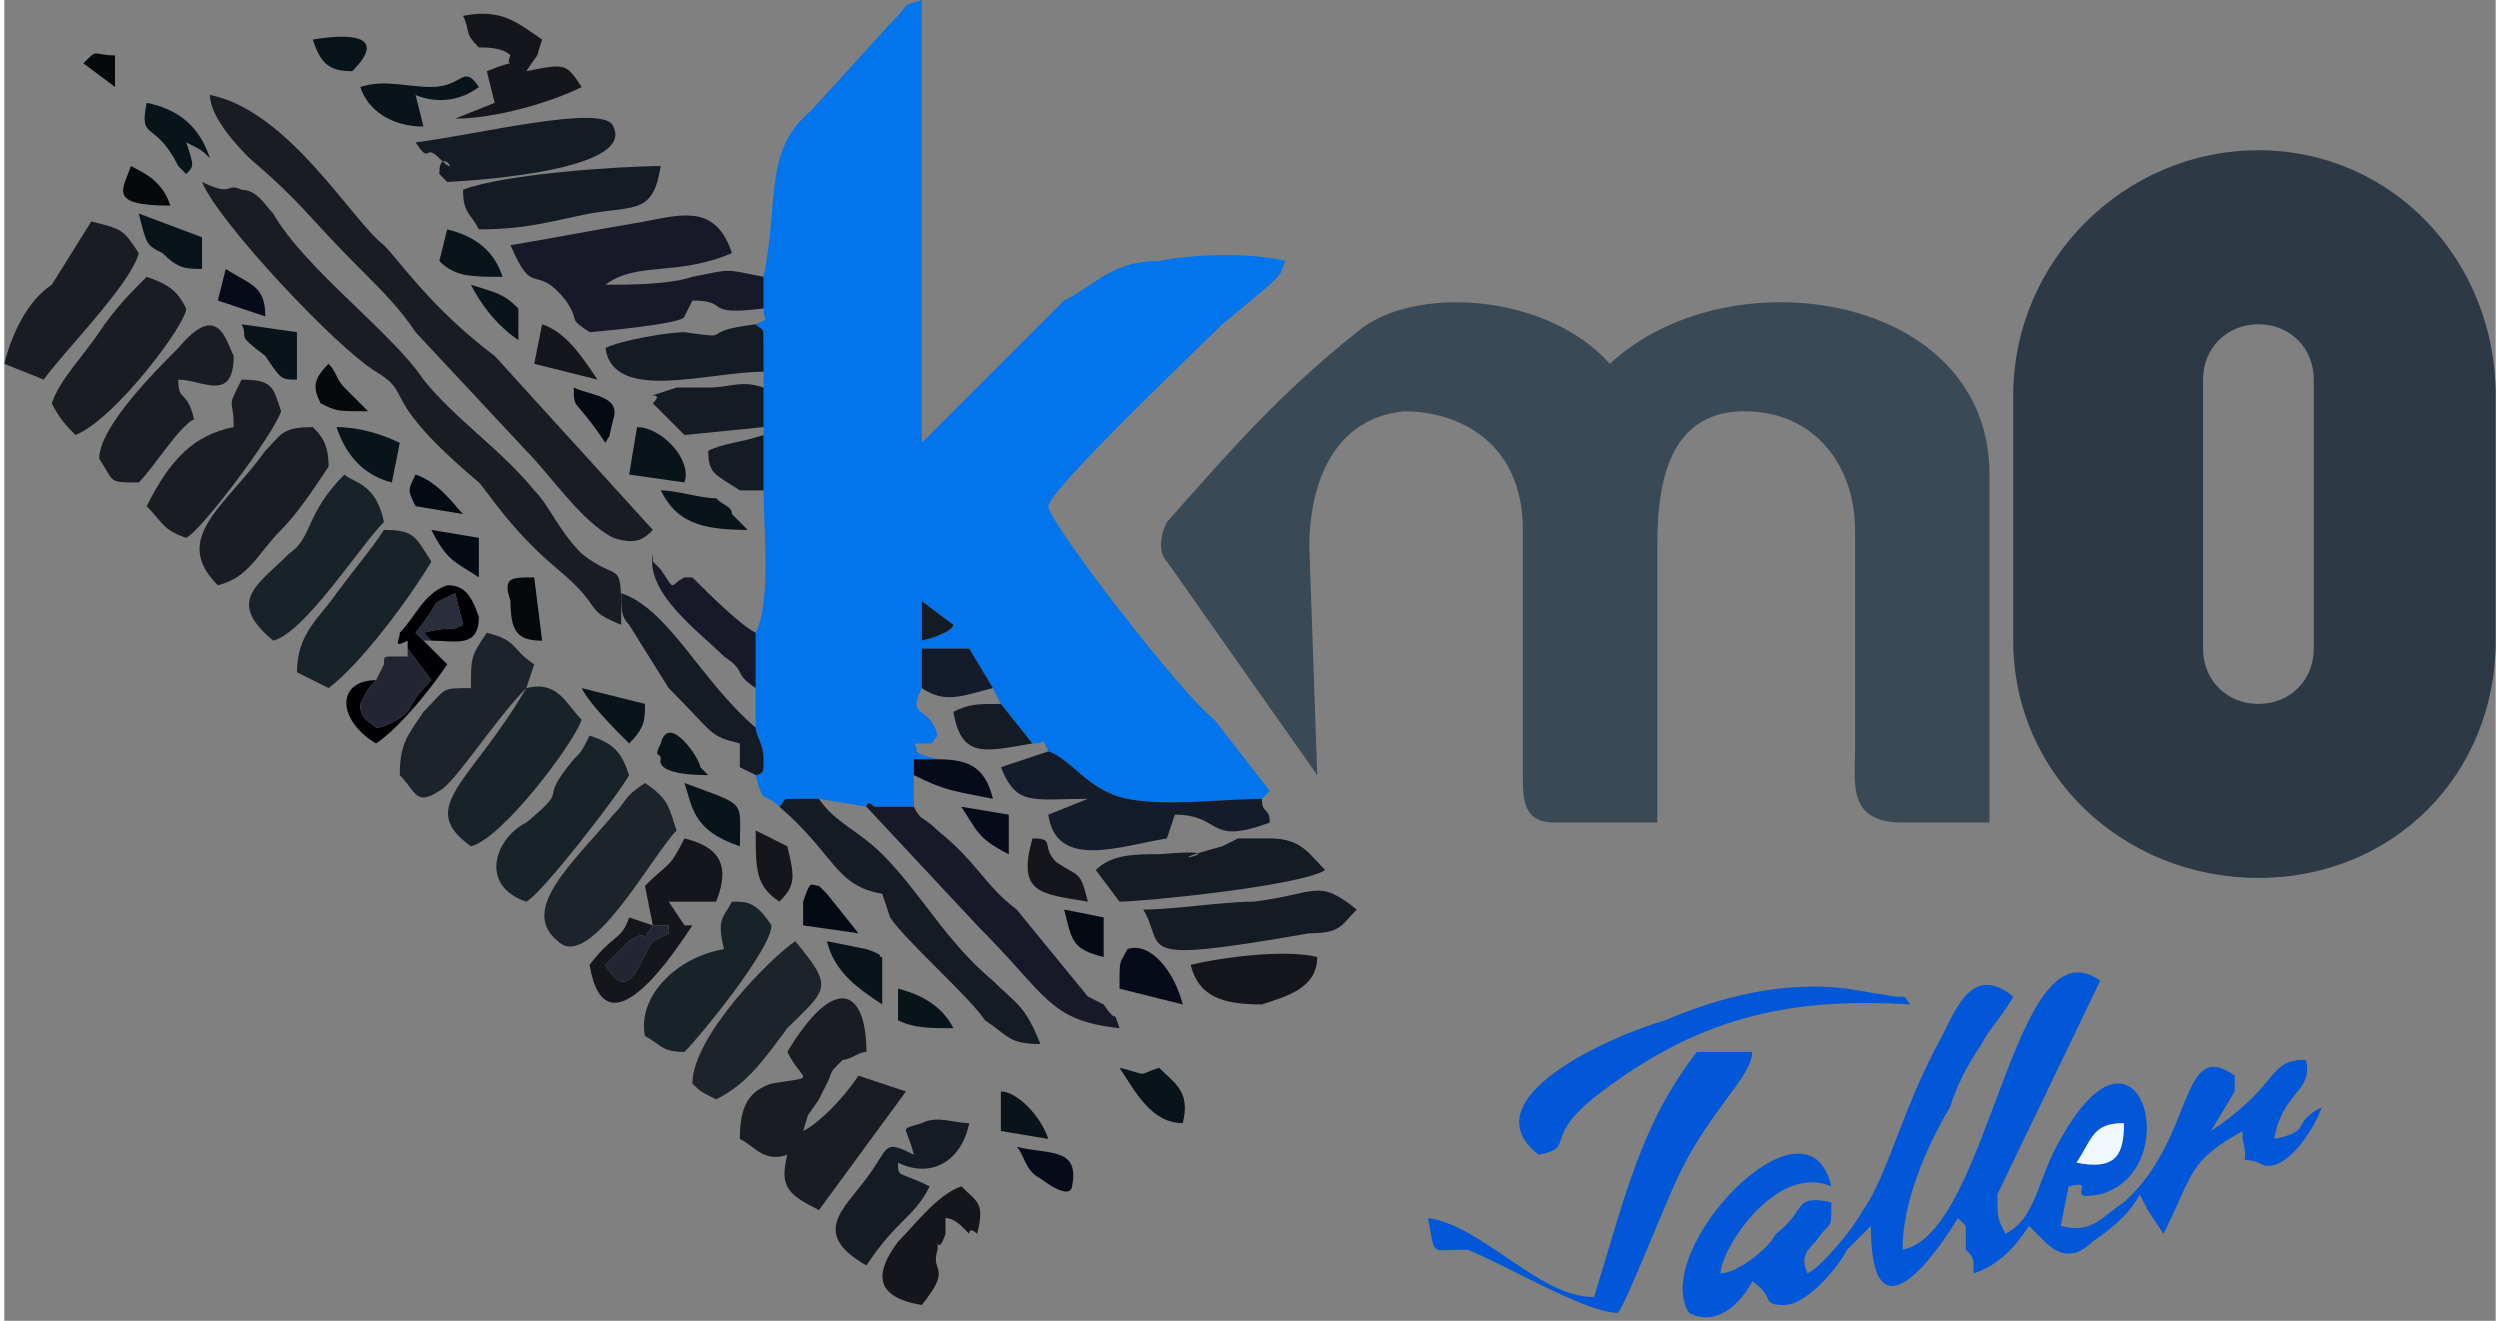 <?xml version="1.0" encoding="UTF-8"?>
<!DOCTYPE svg PUBLIC "-//W3C//DTD SVG 1.1//EN" "http://www.w3.org/Graphics/SVG/1.1/DTD/svg11.dtd">
<!-- Creator: CorelDRAW X8 -->
<svg xmlns="http://www.w3.org/2000/svg" xml:space="preserve" width="600px" height="317px" version="1.1" style="shape-rendering:geometricPrecision; text-rendering:geometricPrecision; image-rendering:optimizeQuality; fill-rule:evenodd; clip-rule:evenodd"
viewBox="0 0 315 167"
 xmlns:xlink="http://www.w3.org/1999/xlink">
 <rect x="0" y="0" width="315" height="167" fill="#808080" stroke="none"/>
 <defs>
  <style type="text/css">
   <![CDATA[
    .fil9 {fill:#010005}
    .fil1 {fill:#0157D8}
    .fil0 {fill:#0274EC}
    .fil14 {fill:#030A14}
    .fil13 {fill:#06090B}
    .fil12 {fill:#060A19}
    .fil11 {fill:#09131A}
    .fil4 {fill:#141B24}
    .fil5 {fill:#141C2B}
    .fil8 {fill:#15161C}
    .fil3 {fill:#181928}
    .fil7 {fill:#182329}
    .fil2 {fill:#1A1C24}
    .fil6 {fill:#1C232B}
    .fil10 {fill:#232533}
    .fil16 {fill:#2A2D3B}
    .fil17 {fill:#2D3945}
    .fil18 {fill:#394956}
    .fil15 {fill:#EEF8FE}
   ]]>
  </style>
 </defs>
 <g id="Capa_x0020_1">
  <path class="fil0" d="M116 81l0 -5 4 3c0,0 0,1 -4,2zm-20 -46l0 4c0,2 1,1 -1,2 1,1 1,0 1,3 0,1 0,2 0,3l0 2 0 5 0 1 0 7 -3 0 3 0c0,5 1,14 -1,18l0 7 0 4c0,1 0,1 0,1 0,1 1,2 1,4 0,0 0,1 0,1 0,1 -1,1 -1,1 1,4 1,2 3,4 1,-1 0,-1 2,-1 1,0 2,0 3,0l6 1c0,0 0,-1 1,0l5 0 0 -4 0 -2 3 0c-4,-1 -2,-1 -3,-2l1 0c2,0 1,0 2,-1 -1,-4 -4,-2 -2,-6l0 -5 6 0 3 5 1 2 4 5c2,0 1,-1 2,1 3,1 5,5 10,6 5,1 12,0 17,0l1 -1 -7 -9c-4,-3 -21,-25 -21,-27 0,-2 20,-21 22,-23l6 -5c2,-2 1,-1 2,-3 -4,-1 -11,-1 -16,0 -6,0 -8,3 -12,5l-18 18 0 -56c-3,1 -1,0 -4,3l-10 11c-6,5 -4,11 -6,21z"/>
  <path class="fil1" d="M262 147c2,-3 2,-5 6,-5 0,4 -1,6 -6,5zm-9 9c-1,-2 -1,-2 -1,-5l13 -27c-11,-8 -14,32 -25,34 0,-6 3,-13 6,-18 1,-3 2,-5 4,-8 1,-2 3,-4 4,-6 -5,-4 -7,1 -9,5 -5,9 -7,18 -10,22 -1,2 -5,7 -7,8 -1,-2 0,-3 1,-4 2,-3 2,-1 2,-5 -5,-1 -3,1 -7,4 -1,2 -5,5 -7,5 0,-3 7,-14 14,-11 -3,-13 -23,8 -18,16 4,2 7,-2 8,-4 3,2 1,3 4,3 3,0 7,-5 8,-7 2,-2 2,-2 3,-3 0,15 8,4 11,-1l1 1c0,0 0,0 0,1 0,0 0,1 0,2 1,1 1,1 1,3 3,-1 5,-3 7,-6l1 1c0,0 1,1 1,1 2,2 4,2 6,0 3,-2 5,-4 6,-6 0,0 0,0 0,0l1 2c0,0 0,0 0,0l2 3c4,-8 3,-9 10,-13l0 1c1,4 -1,2 2,3 3,2 7,-4 8,-7 -4,2 -1,3 -6,4 1,-6 5,-6 4,-10 -5,0 -3,3 -12,9l3 -5c0,-1 0,0 0,-2 -7,-5 -5,8 -14,16 -3,2 -4,4 -8,3l1 -5c4,-1 -1,2 4,1 11,-3 5,-25 -5,-7 -3,5 -3,10 -7,12z"/>
  <path class="fil2" d="M82 67l-20 -22c-8,-6 -12,-12 -14,-14 -4,-3 -12,-17 -22,-19 0,3 4,7 5,8 7,6 7,7 14,14 3,3 5,5 7,8l14 15c3,3 7,9 11,11 3,1 4,0 5,-1z"/>
  <path class="fil2" d="M78 79c0,-9 0,-5 -5,-9 -3,-3 -4,-6 -6,-8 -4,-5 -10,-9 -14,-14 -4,-6 -15,-14 -19,-21 -1,-1 -2,-3 -4,-3 -2,-1 -1,1 -5,-1 2,5 17,21 22,24 5,3 0,3 13,14 1,1 4,6 10,11 6,5 3,5 8,7z"/>
  <path class="fil3" d="M96 39l0 -4c-5,-1 -4,-1 -9,0 -3,1 -8,1 -11,1 4,-3 9,-1 16,-4 -2,-6 -6,-5 -11,-4 -6,1 -11,2 -17,3 3,7 3,2 7,7 2,3 0,2 3,4 0,0 12,-1 12,-2l1 -2c5,0 1,2 9,1z"/>
  <path class="fil2" d="M101 143c1,-3 0,-1 2,-4l1 -2c1,-2 0,-1 2,-3 1,0 2,-1 3,-1 0,-8 -4,-10 -10,0 2,4 4,3 -2,4 -3,1 -4,3 -4,7 2,1 3,3 6,2 -1,4 0,5 4,7l11 -15 -6 -2c-2,3 -5,6 -7,7z"/>
  <path class="fil1" d="M204 166c1,-1 6,-14 8,-18 4,-8 9,-12 9,-15l-7 0c-7,9 -9,18 -13,31 -7,0 -14,-9 -21,-10 1,5 0,4 5,4 5,2 15,8 19,8z"/>
  <path class="fil1" d="M194 146c5,-1 0,-2 8,-8 12,-9 23,-12 39,-11 -1,-1 0,-1 -2,-1l-6 -1c-8,-1 -16,1 -23,4 -7,2 -25,10 -16,17z"/>
  <path class="fil3" d="M115 102l-5 0c-1,-1 -1,0 -1,0l14 15c9,9 9,12 18,13 -1,-3 0,0 -2,-3 0,0 -2,-1 -2,-1l-9 -11c-4,-3 -5,-6 -10,-10 -2,-2 -2,-1 -3,-3z"/>
  <path class="fil4" d="M103 101c-1,0 -2,0 -3,0 -2,0 -1,0 -2,1 7,6 7,10 13,11l1 3c2,3 10,10 12,13 3,2 3,3 7,3 -2,-5 -3,-5 -6,-8 -6,-5 -9,-11 -14,-16 -3,-3 -6,-4 -8,-7z"/>
  <path class="fil5" d="M159 101c-5,0 -12,1 -17,0 -5,-1 -7,-5 -10,-6l-6 2c2,5 4,4 11,4l-5 2c1,7 9,4 15,3l1 -3c6,0 4,4 12,1 0,-2 -1,-1 -1,-3z"/>
  <path class="fil6" d="M81 99c-3,2 -2,2 -4,4 -5,6 -12,12 -7,16 4,4 12,-11 15,-14 -1,-3 -1,-4 -4,-6z"/>
  <path class="fil7" d="M37 85l4 2c4,-3 10,-11 13,-16 -2,-3 -2,-4 -6,-4 -2,3 -3,4 -6,8 -2,3 -5,5 -5,10z"/>
  <path class="fil6" d="M66 87l1 -3c-3,-2 -2,-3 -6,-4 -2,3 -2,3 -2,7 -4,0 -3,0 -6,3 -2,3 -3,4 -3,8 2,2 2,4 5,2 2,-1 7,-9 11,-13z"/>
  <path class="fil7" d="M66 87c-7,12 -14,15 -7,20 4,-1 13,-13 14,-16 -2,-2 -3,-5 -7,-4z"/>
  <path class="fil2" d="M27 74c4,-1 5,-4 8,-7 2,-2 4,-5 6,-8 0,-3 -1,-4 -2,-5 -4,0 -4,1 -6,3 -5,7 -12,11 -6,17z"/>
  <path class="fil7" d="M66 114c2,-1 12,-14 13,-16 -1,-3 -2,-4 -5,-5 -1,2 -1,2 -2,3 -5,6 0,3 -6,8 -4,2 -6,8 0,10z"/>
  <path class="fil2" d="M0 46l5 2c2,-3 11,-12 12,-16 -2,-3 -2,-3 -6,-4l-5 8c-3,2 -5,6 -6,10z"/>
  <path class="fil6" d="M90 139c4,-2 6,-5 9,-9 5,-5 6,-5 1,-11 -3,2 -13,12 -13,18 1,1 1,1 3,2z"/>
  <path class="fil2" d="M6 51c1,2 2,3 3,4 5,-2 14,-14 14,-16 -1,-2 -2,-3 -5,-4 -2,2 -4,4 -6,7 -2,3 -5,6 -6,9z"/>
  <path class="fil7" d="M34 81c4,-1 11,-12 14,-15 -1,-5 -4,-5 -5,-6 -5,5 -4,8 -7,10 -4,4 -8,6 -2,11z"/>
  <path class="fil2" d="M12 58c2,3 1,3 5,3 2,-2 5,-7 7,-8 -1,-4 -2,-2 -2,-5 3,0 7,3 7,-3 -1,-2 -2,-7 -7,-1 -3,3 -10,10 -10,14z"/>
  <path class="fil4" d="M141 114c3,0 23,-2 26,-4 -2,-2 -3,-4 -7,-4 -1,0 -3,0 -4,0 0,0 -2,1 -2,1 -11,3 4,0 -8,1 -3,0 -6,0 -8,2l3 4z"/>
  <path class="fil2" d="M29 54c-5,1 -8,4 -11,10 2,2 2,3 5,4 2,-1 11,-13 12,-16 -1,-3 -1,-4 -5,-4 -2,4 -1,2 -1,6z"/>
  <path class="fil7" d="M86 133c2,-2 11,-13 11,-16 -2,-3 -3,-3 -5,-3 -1,2 -2,2 -1,6 -6,1 -11,6 -10,11 2,1 2,2 5,2z"/>
  <path class="fil4" d="M144 115c3,5 -2,7 21,3 4,0 4,-1 6,-3 -5,-4 -5,-2 -13,-1 -4,0 -10,1 -14,1z"/>
  <path class="fil4" d="M58 24c0,3 1,3 2,5 6,0 9,-1 14,-2 6,-1 8,0 9,-6 -5,0 -20,1 -25,3z"/>
  <path class="fil4" d="M117 150c-4,-2 -4,-1 -4,-3 4,2 8,0 9,-5 -2,0 -4,-1 -6,0 -3,1 -2,0 -1,4 -4,-2 -3,-1 -6,3 -3,4 -7,7 0,11 4,-6 6,-6 8,-10z"/>
  <path class="fil4" d="M52 18c2,3 1,0 3,2 3,3 0,-2 0,2l1 1c0,0 24,-1 21,-7 -1,-3 -17,1 -25,2z"/>
  <path class="fil8" d="M82 117l2 0c0,0 0,1 0,1l-2 1c-2,3 -3,8 -6,3 1,-1 2,-2 3,-3 3,-2 1,1 3,-2zm0 0l-3 -1c-1,3 -2,2 -5,6 2,12 11,-2 13,-5 0,0 -1,0 -1,0l-2 -3 6 0c2,-5 0,-7 -4,-8 -2,4 -2,3 -5,6l1 5z"/>
  <path class="fil4" d="M95 98c0,0 1,0 1,-1 0,0 0,-1 0,-1 0,-2 -1,-3 -1,-4 -7,-6 -11,-15 -17,-17 0,2 0,3 1,4l5 8c6,6 5,6 9,7l0 3 2 1z"/>
  <path class="fil4" d="M96 47c0,-1 0,-2 0,-3 0,-3 0,-2 -1,-3 -8,1 -2,2 -9,1 -2,0 -8,1 -10,2 1,7 13,3 20,3z"/>
  <path class="fil8" d="M58 2c1,2 0,2 2,4 1,0 3,0 4,1 -1,2 2,0 -3,2l1 4 -5 2c5,0 12,-2 16,-4 -2,-3 -2,-3 -7,-2 2,-3 1,-1 2,-4 -3,-2 -5,-4 -10,-3z"/>
  <path class="fil8" d="M116 165c4,-5 1,-4 2,-7 0,-2 0,1 1,-2l0 -2c1,0 2,1 2,1l1 1c0,-1 1,0 1,0 1,-4 0,-4 -2,-6 -3,1 -6,5 -8,7 -3,4 -3,7 3,8z"/>
  <path class="fil8" d="M150 122c1,4 4,5 9,5 3,-1 7,-2 7,-6 -4,-1 -12,0 -16,1z"/>
  <path class="fil3" d="M95 87l0 -7c-2,-1 -6,-5 -8,-7 0,0 0,0 -1,0 0,0 0,0 0,0 -2,1 -1,2 -3,-1 0,0 0,0 0,0l-1 -1c0,0 0,-1 0,-1 -1,5 6,10 9,13 3,2 1,2 4,4z"/>
  <path class="fil4" d="M96 54l0 -5c-3,-1 -4,0 -7,0 -1,0 -4,0 -4,0 -6,2 -1,0 -3,2 1,1 2,2 4,4l10 -1z"/>
  <path class="fil9" d="M51 81c0,0 0,1 0,1l3 4c-1,1 -2,2 -3,4 -1,1 -3,2 -4,2 -1,-1 -2,-1 -2,-3 1,-2 1,-2 2,-3l0 0c-5,0 -5,5 0,8 3,-2 7,-7 9,-10l-3 -3 -1 -1c4,-5 1,-3 5,-5l1 4c-2,1 -1,0 -5,1l1 1c3,0 6,1 6,-3 -1,-3 -2,-4 -4,-4 -3,1 -4,4 -6,6 0,1 -1,2 1,1z"/>
  <path class="fil10" d="M47 86l0 0c-1,1 -1,1 -2,3 0,2 1,2 2,3 1,0 3,-1 4,-2 1,-2 2,-3 3,-4l-3 -4c0,0 0,-1 0,-1l0 2c0,0 -1,0 -2,0 -1,0 -1,0 -1,1l-1 2z"/>
  <path class="fil11" d="M45 11c1,3 4,5 8,5l-1 -4c0,0 4,2 8,-1 -2,-3 -2,0 -6,0 -3,0 -6,-1 -9,0z"/>
  <path class="fil5" d="M116 87c3,2 5,1 9,0l-3 -5 -6 0 0 5z"/>
  <path class="fil4" d="M130 94l-4 -5c-3,0 -4,0 -6,1 1,6 4,5 10,4z"/>
  <path class="fil4" d="M93 62l3 0 0 -7c-3,1 -5,1 -7,2 0,3 1,3 4,5z"/>
  <path class="fil8" d="M137 114c-1,-4 -1,-3 -4,-5 -2,-2 0,-3 -3,-3 -2,7 1,7 7,8z"/>
  <path class="fil12" d="M142 120c-1,2 -1,1 -1,5l8 2c-1,-4 -4,-8 -7,-7z"/>
  <path class="fil11" d="M79 60l7 1c1,-3 -3,-7 -6,-7l-1 6z"/>
  <path class="fil11" d="M49 61l1 -5c-2,-1 -5,-2 -8,-2 1,3 3,6 7,7z"/>
  <path class="fil11" d="M37 48l0 -6 -7 -1c1,2 -1,1 3,4 2,3 2,3 4,3z"/>
  <path class="fil11" d="M23 22c1,-1 1,-1 0,-4 2,1 2,1 3,2 -1,-3 -3,-6 -8,-7 -1,5 1,2 4,8l1 1z"/>
  <path class="fil11" d="M149 142c1,-4 -1,-5 -3,-7 -3,1 -1,1 -5,0 2,3 4,7 8,7z"/>
  <path class="fil8" d="M95 105c0,5 0,7 3,9 2,-2 2,-3 1,-7l-4 -2z"/>
  <path class="fil11" d="M79 94c2,-2 2,-3 2,-5l-8 -2c1,2 4,5 6,7z"/>
  <path class="fil11" d="M25 34l0 -4 -8 -3c1,4 1,4 3,5 2,2 3,2 5,2z"/>
  <path class="fil11" d="M94 67c-1,-1 0,0 -2,-2 0,-1 -1,-1 -2,-2 -2,0 -5,-1 -7,-1 2,4 5,5 11,5z"/>
  <path class="fil11" d="M86 99c1,3 1,6 7,8 0,-6 1,-5 -7,-8z"/>
  <path class="fil11" d="M55 33c2,2 4,2 8,2 -1,-3 -3,-5 -7,-6l-1 4z"/>
  <path class="fil8" d="M67 46l8 2c-2,-3 -4,-6 -7,-7l-1 5z"/>
  <path class="fil11" d="M104 119c1,4 4,6 7,8l0 -6c-1,0 1,0 -2,-1l-5 -1z"/>
  <path class="fil12" d="M115 98c4,2 5,2 10,3 -1,-4 -3,-5 -7,-5l-3 0 0 2z"/>
  <path class="fil13" d="M68 81l-1 -8c-3,0 -4,0 -3,3 0,4 1,5 4,5z"/>
  <path class="fil10" d="M82 117c-2,3 0,0 -3,2 -1,1 -2,2 -3,3 3,5 4,0 6,-3l2 -1c0,0 0,-1 0,-1l-2 0z"/>
  <path class="fil12" d="M128 145c1,1 1,3 3,4 4,3 4,1 4,1 1,-5 -3,-4 -7,-5z"/>
  <path class="fil11" d="M132 144c-1,-3 -4,-6 -6,-6l0 5 6 1z"/>
  <path class="fil11" d="M39 5c1,3 2,4 5,4 4,-4 1,-5 -5,-4z"/>
  <path class="fil11" d="M83 96c0,0 0,1 0,0 0,0 -1,2 6,2l-1 -1c0,0 0,0 0,0 0,-1 -4,-7 -5,-3 -1,2 0,1 0,2z"/>
  <path class="fil14" d="M101 117l7 1 -4 -5c-1,-1 -1,-1 -1,-1 -1,0 -1,-1 -2,2 0,1 0,1 0,3z"/>
  <path class="fil14" d="M76 56c1,-2 0,1 1,-3 1,-3 -3,-3 -5,-4 0,3 0,1 4,7z"/>
  <path class="fil11" d="M120 130c-1,-2 -3,-4 -7,-5l0 4c2,1 4,1 7,1z"/>
  <path class="fil13" d="M40 51c2,1 2,1 6,1l-3 -3c-1,-1 -1,-2 -2,-3 -2,2 -2,3 -1,5z"/>
  <path class="fil15" d="M262 147c5,1 6,-1 6,-5 -4,0 -4,2 -6,5z"/>
  <path class="fil12" d="M121 102c2,3 2,4 6,6l0 -5 -6 -1z"/>
  <path class="fil14" d="M52 64l6 1c-1,-1 -3,-4 -6,-5 -1,2 -1,2 0,4z"/>
  <path class="fil11" d="M65 43l0 -4c-2,-2 -3,-2 -6,-3 1,2 3,5 6,7z"/>
  <path class="fil12" d="M27 38l6 2c0,-4 -2,-4 -5,-6l-1 4z"/>
  <path class="fil14" d="M134 115c1,4 1,5 5,6l0 -5 -5 -1z"/>
  <path class="fil13" d="M21 26c-1,-3 -3,-4 -5,-5 -1,3 -3,5 5,5z"/>
  <path class="fil16" d="M53 81l1 0 -1 -1c4,-1 3,0 5,-1l-1 -4c-4,2 -1,0 -5,5l1 1z"/>
  <path class="fil14" d="M60 73l0 -5 -6 -1c2,4 3,4 6,6z"/>
  <path class="fil4" d="M116 81c4,-1 4,-2 4,-2l-4 -3 0 5z"/>
  <path class="fil13" d="M10 8l4 3 0 -4c-3,0 -2,-1 -4,1z"/>
  <path class="fil17" d="M285 19l0 0c17,0 30,14 30,31l0 31c0,17 -13,30 -30,30l0 0c-17,0 -31,-13 -31,-30l0 -31c0,-17 14,-31 31,-31zm0 22l0 0c4,0 7,3 7,7l0 34c0,4 -3,7 -7,7l0 0c-4,0 -7,-3 -7,-7l0 -34c0,-4 3,-7 7,-7z"/>
  <path class="fil18" d="M166 98l-19 -27c-1,-1 -1,-3 0,-5 8,-9 14,-16 24,-24 7,-6 24,-5 32,4 15,-14 48,-9 48,14l0 44 -11 0c-7,0 -6,-5 -6,-9l0 -28c0,-8 -5,-15 -14,-15 -10,0 -11,10 -11,17l0 35 -13 0c-4,0 -4,-3 -4,-6l0 -31c0,-11 -8,-15 -15,-15 -10,1 -12,11 -12,17l1 29z"/>
 </g>
</svg>

